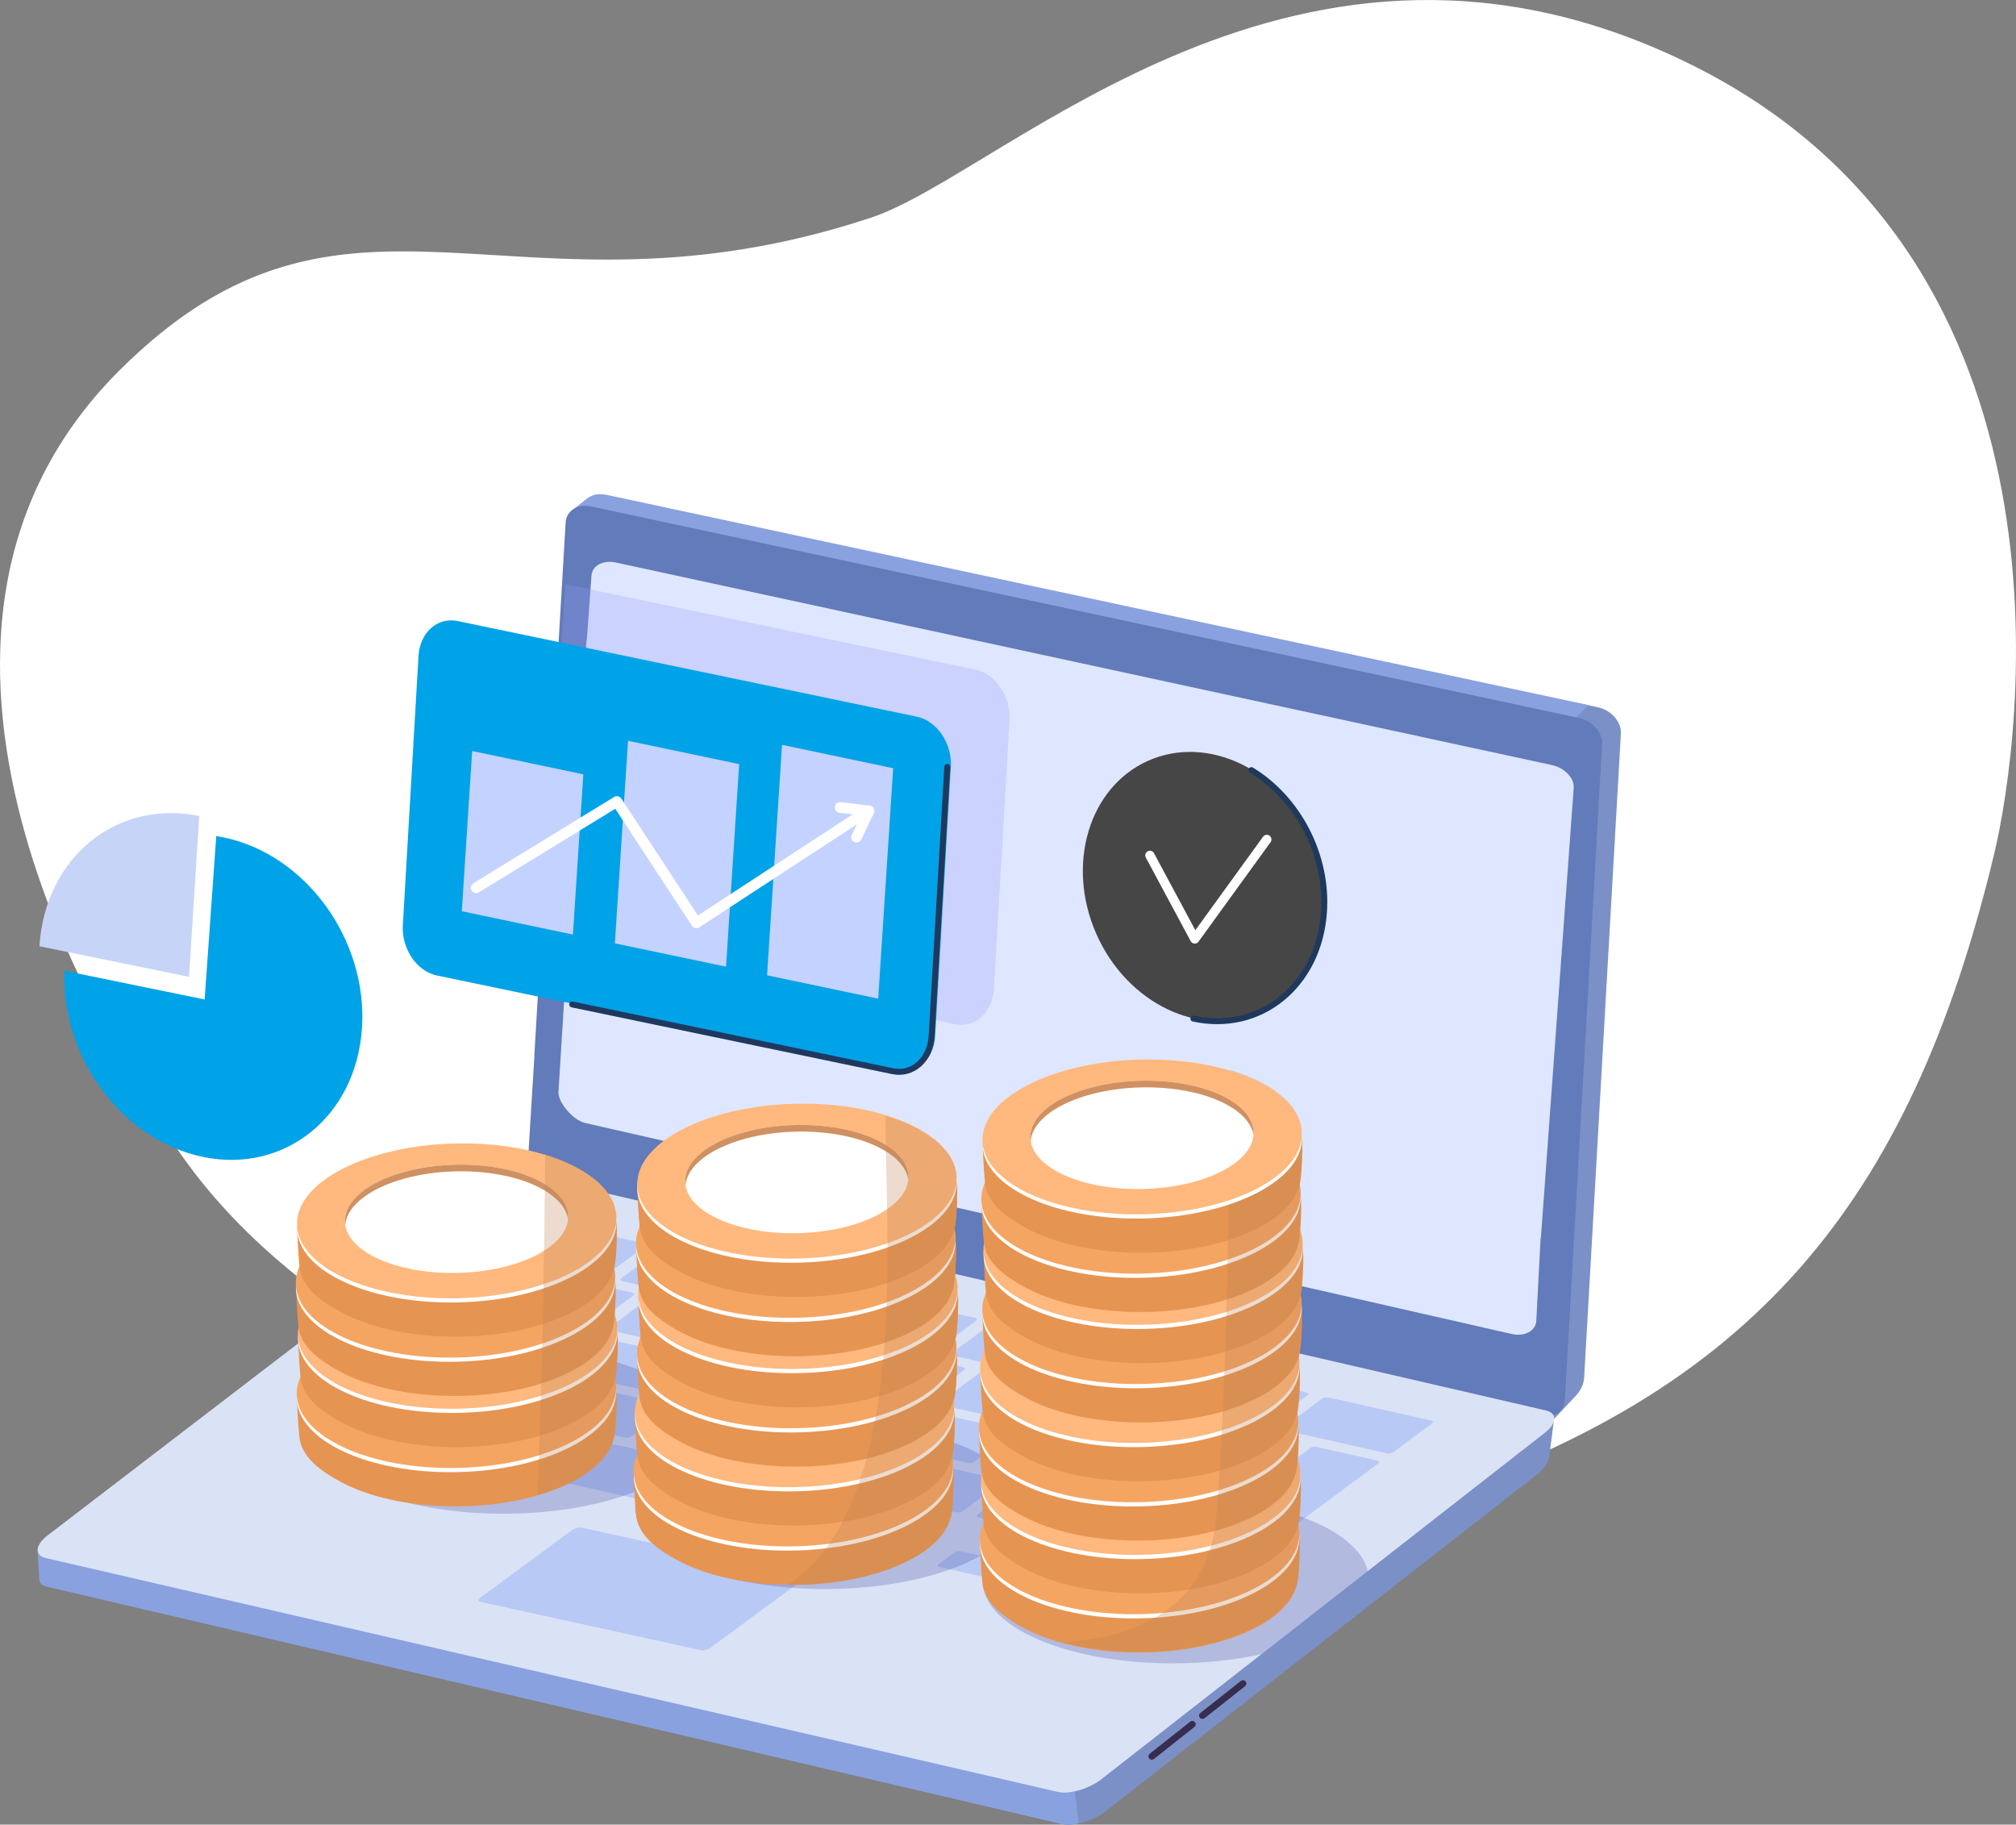 <?xml version="1.0" encoding="UTF-8"?>
<svg xmlns="http://www.w3.org/2000/svg" viewBox="0 0 397.41 359.66">
  <rect x="0" y="0" width="397.41" height="359.66" fill="#808080" stroke="none"/>
  <defs>
    <style>
      .cls-1 {
        fill: #484fa3;
      }

      .cls-1, .cls-2 {
        opacity: .27;
      }

      .cls-1, .cls-2, .cls-3 {
        mix-blend-mode: multiply;
      }

      .cls-4 {
        stroke-width: 1.83px;
      }

      .cls-4, .cls-5 {
        stroke: #fff;
      }

      .cls-4, .cls-5, .cls-6 {
        fill: none;
        stroke-linecap: round;
        stroke-linejoin: round;
      }

      .cls-7 {
        fill: #00a2e8;
      }

      .cls-8 {
        fill: #372d4f;
      }

      .cls-9 {
        fill: #fff;
      }

      .cls-10 {
        fill: #89a1de;
      }

      .cls-11 {
        fill: #c4d2ff;
      }

      .cls-12 {
        fill: #ffb87d;
      }

      .cls-13 {
        isolation: isolate;
      }

      .cls-14 {
        fill: #e69451;
      }

      .cls-15 {
        fill: #7b90c7;
      }

      .cls-16 {
        fill: #627bba;
      }

      .cls-5 {
        stroke-width: 2.1px;
      }

      .cls-17 {
        fill: #dae2f5;
      }

      .cls-18 {
        fill: #dee7ff;
      }

      .cls-2 {
        fill: #949bfa;
      }

      .cls-19 {
        fill: #464646;
      }

      .cls-20 {
        fill: #c6d4f7;
      }

      .cls-6 {
        stroke: #1f385e;
        stroke-width: 1.17px;
      }

      .cls-21 {
        fill: #cf9161;
      }

      .cls-22 {
        fill: #f5a562;
      }

      .cls-23 {
        fill: #b8c9f5;
      }

      .cls-3 {
        fill: #bf8456;
        opacity: .29;
      }
    </style>
  </defs>
  <g class="cls-13">
    <g id="_レイヤー_2" data-name="レイヤー 2">
      <g id="_レイヤー_1-2" data-name="レイヤー 1">
        <path class="cls-9" d="m27.86,214.26s-59.61-85.95-4.44-141.12c45.32-45.32,77.77-6.93,148.24-30.22,26.47-8.74,84.43-68.76,162.06-30.01,77.62,38.74,64.9,132.5,59.35,155.56-16.54,68.72-47.56,106.31-114.61,127.64-45.18,14.37-209.72,2.7-250.61-81.84Z"/>
        <g>
          <g>
            <path class="cls-15" d="m319.53,144.32c0-.53-.13-1.05-.33-1.53,0,0,0,0,0,0-.56-1.32-1.68-2.38-2.98-2.97-.28-.13-.57-.23-.86-.31-.1-.03-.21-.06-.32-.08-.02,0-4.7-1.01-4.72-1.01l-5.08,4.15c.76.18,5.34.78,5.99,1.22,1.94.88,3.54,2.87,3.29,5.09l-.85,14.55c-.3-.06-3.44,4.48-3.34,4.54.01,0-3.09,108.53-3.09,108.53-.03.49-1.81,4.05-1.35,3.69l4.73-5.04c1-1.07,1.59-2.34,1.66-3.6l7.17-125.67c.03-.67.08-1.22.08-1.51,0,0,0-.02,0-.02Z"/>
            <path class="cls-10" d="m313.2,139l-193.02-41.33h0s0,0-.01,0l-.29-.06h0c-.69-.15-1.09-.22-1.75-.2h0c-.23.01-.46.04-.68.08-.62.12-1.21.38-1.7.76l-3.07,2.43s1.32.59,2.92,1.03h0l193.32,41.39,4.28-4.11Zm-194.78-40.6h0s0,0,0,0h0Z"/>
            <path class="cls-16" d="m311.28,141.53l-194.75-41.7c-2.64-.57-4.89.85-5.03,3.17l-6.17,105.09c0,.12,0,.23,0,.35l-1.47,23.86c-.14,2.32,2.2,4.59,4.84,5.15l194.75,41.7c2.64.57,4.9-.85,5.03-3.17l6.66-117.28c0-.14,0-.28,0-.42l.68-11.54c.14-2.32-1.9-4.65-4.54-5.22Z"/>
            <path class="cls-15" d="m306.28,280.24l-6.78,5.23-1.85-2.7-191.62-44.28c-2.31-.53-6.69.71-9.12,2.62l-75.94,59.07-.1-1.09-11.62,8.06-1.75-.16.66,4.71c.28.99,1.11-.21,1.89-.03l199.1,47.84c2.31.53,6.2-.46,8.64-2.37l85.41-66.66c1.33-1.04,2.32-2.84,2.24-3.68l.84-6.57Z"/>
            <path class="cls-10" d="m106.03,238.49c-2.31-.53-6.69.71-9.12,2.62l-75.94,59.07-.1-1.09-11.62,8.06-1.84-1.62.33,5.77c.01.95.78,1.3,1.57,1.48l199.85,46.73c.95.22,2.17.18,3.44-.08l-5.35-48.04c1.33-1.04-101.22-72.91-101.22-72.91Z"/>
            <path class="cls-17" d="m208.48,353.2L9.08,307.13c-2.31-.53-2.2-2.53.24-4.43l89.01-68.2c2.44-1.9,6.66-2.64,8.96-2.11l197.44,45.63c2.31.53,2.2,2.53-.24,4.43l-87.39,68.27c-2.44,1.9-6.32,3.03-8.63,2.49Z"/>
            <g>
              <path class="cls-23" d="m119.51,251.34c-.28.21-.85.3-1.28.2l-11.86-2.67c-.43-.1-.55-.34-.27-.55l7.69-5.71c.28-.21.85-.3,1.28-.2l11.86,2.67c.43.1.55.34.27.55l-7.69,5.71Z"/>
              <path class="cls-23" d="m133.5,264.73c-.28.21-.85.3-1.28.2l-11.86-2.67c-.43-.1-.55-.34-.27-.55l7.69-5.71c.27-.2.84-.29,1.27-.2l11.86,2.67c.43.1.55.34.28.55l-7.69,5.71Z"/>
              <path class="cls-23" d="m126.77,273.46c-.28.21-.85.29-1.28.2l-11.86-2.67c-.42-.09-.55-.34-.27-.55l7.69-5.71c.27-.2.85-.29,1.27-.2l11.86,2.67c.43.1.55.34.28.54l-7.69,5.71Z"/>
              <path class="cls-23" d="m108.19,279.52c-.27.2-.85.29-1.27.2l-11.86-2.67c-.42-.1-.54-.34-.27-.55l7.69-5.71c.28-.2.85-.3,1.28-.2l11.86,2.67c.42.1.54.34.27.55l-7.69,5.71Z"/>
              <path class="cls-23" d="m75.81,283.77c-.28.21-.85.29-1.28.2l-11.86-2.67c-.43-.1-.55-.34-.27-.55l9.03-6.7c.27-.2.85-.29,1.28-.2l11.86,2.67c.43.1.54.35.27.55l-9.03,6.7Z"/>
              <path class="cls-23" d="m96.26,288.37c-.28.21-.96.27-1.52.14l-15.54-3.5c-.56-.13-.79-.4-.51-.6l9.03-6.7c.27-.2.96-.27,1.52-.14l15.54,3.5c.56.13.79.4.52.6l-9.03,6.7Z"/>
              <path class="cls-23" d="m198.33,311.43c-.23.17-.77.23-1.19.14l-11.85-2.67c-.43-.1-.6-.32-.37-.49l3.34-2.48c.23-.17.77-.23,1.2-.13l11.85,2.67c.43.1.59.32.36.48l-3.34,2.48Z"/>
              <path class="cls-23" d="m214.18,315.19c-.23.17-.77.23-1.19.14l-11.85-2.67c-.43-.1-.6-.32-.37-.49l3.34-2.48c.23-.17.77-.23,1.2-.13l11.85,2.67c.43.1.59.32.36.48l-3.34,2.48Z"/>
              <path class="cls-23" d="m230.97,318.79c-.22.17-.75.22-1.18.12l-11.85-2.67c-.43-.1-.6-.31-.38-.47l3.22-2.39c.22-.16.76-.22,1.18-.12l11.85,2.67c.43.1.59.31.37.47l-3.22,2.39Z"/>
              <path class="cls-23" d="m220.51,310.59c-.22.17-.75.22-1.18.12l-11.85-2.67c-.43-.1-.6-.31-.38-.47l3.22-2.39c.22-.16.76-.22,1.18-.12l11.85,2.67c.43.1.59.31.37.47l-3.22,2.39Z"/>
              <path class="cls-23" d="m177.83,306.73c-.28.21-.85.29-1.28.2l-77.17-17.38c-.42-.09-.55-.34-.27-.55l9.03-6.7c.27-.2.86-.29,1.28-.2l77.17,17.38c.43.1.55.35.28.55l-9.03,6.7Z"/>
              <path class="cls-23" d="m94.11,286.48s-.07.01-.12,0l-9.06-2.04s-.08-.03-.06-.04l.56-.42s.07-.01.12,0l9.06,2.04c.05.01.08.03.06.04l-.56.42Z"/>
              <path class="cls-23" d="m70.85,280.42s-.05.02-.07.01l-3.85-.87s-.02-.02,0-.03l.56-.42s.05-.02.07-.01l3.85.87s.02.02,0,.03l-.56.42Z"/>
              <path class="cls-23" d="m124.44,283.18c-.27.2-.85.29-1.28.2l-11.86-2.67c-.42-.09-.55-.34-.27-.55l7.69-5.71c.28-.2.86-.29,1.28-.2l11.86,2.67c.43.1.55.34.27.55l-7.69,5.71Z"/>
              <path class="cls-23" d="m140.77,286.85c-.27.2-.85.29-1.27.2l-11.86-2.67c-.43-.1-.55-.34-.28-.55l7.69-5.71c.28-.2.86-.29,1.28-.2l11.86,2.67c.42.09.54.34.27.55l-7.69,5.71Z"/>
              <path class="cls-23" d="m157.1,290.53c-.27.2-.85.29-1.27.2l-11.86-2.67c-.42-.1-.54-.34-.27-.55l7.69-5.71c.28-.2.85-.3,1.28-.2l11.86,2.67c.42.1.54.34.27.55l-7.69,5.71Z"/>
              <path class="cls-23" d="m173.43,294.21c-.27.2-.85.29-1.27.2l-11.86-2.67c-.43-.1-.55-.34-.27-.55l7.69-5.71c.28-.2.85-.3,1.28-.2l11.86,2.67c.43.1.54.34.27.55l-7.69,5.71Z"/>
              <path class="cls-23" d="m189.76,297.88c-.27.2-.85.29-1.28.2l-11.85-2.67c-.42-.1-.54-.34-.27-.55l7.69-5.71c.28-.2.85-.3,1.28-.2l11.85,2.67c.43.1.55.35.28.55l-7.69,5.71Z"/>
              <path class="cls-23" d="m206.09,301.56c-.27.2-.85.29-1.28.2l-11.86-2.67c-.43-.1-.55-.34-.27-.55l7.69-5.71c.28-.2.85-.3,1.28-.2l11.86,2.67c.43.1.55.34.27.55l-7.69,5.71Z"/>
              <path class="cls-23" d="m242.87,309.84c-.27.2-.85.29-1.28.2l-32.31-7.28c-.43-.1-.55-.34-.27-.55l7.69-5.71c.28-.2.85-.3,1.28-.2l32.31,7.28c.43.1.55.34.27.55l-7.69,5.71Z"/>
              <path class="cls-23" d="m143.02,277.12c-.28.21-.84.29-1.27.2l-11.86-2.67c-.43-.1-.55-.34-.27-.55l7.69-5.71c.27-.2.85-.29,1.27-.2l11.86,2.67c.43.1.54.34.27.54l-7.69,5.71Z"/>
              <path class="cls-23" d="m159.35,280.79c-.28.21-.85.29-1.27.2l-11.86-2.67c-.42-.09-.55-.34-.27-.54l7.69-5.71c.27-.2.85-.29,1.27-.2l11.86,2.67c.42.1.55.34.27.54l-7.69,5.71Z"/>
              <path class="cls-23" d="m175.68,284.47c-.28.21-.85.29-1.28.2l-11.86-2.67c-.42-.09-.56-.34-.28-.55l7.69-5.71c.27-.2.86-.29,1.28-.2l11.86,2.67c.42.1.55.34.28.54l-7.69,5.71Z"/>
              <path class="cls-23" d="m192.01,288.15c-.28.21-.85.29-1.27.2l-11.86-2.67c-.43-.1-.55-.34-.27-.55l7.69-5.71c.27-.2.85-.29,1.27-.2l11.86,2.67c.43.1.55.34.27.54l-7.69,5.71Z"/>
              <path class="cls-23" d="m208.34,291.82c-.28.21-.85.29-1.27.2l-11.86-2.67c-.43-.1-.55-.34-.27-.55l7.69-5.71c.27-.2.84-.29,1.27-.2l11.86,2.67c.42.1.55.34.27.54l-7.69,5.71Z"/>
              <path class="cls-23" d="m224.67,295.5c-.28.21-.85.29-1.27.2l-11.85-2.67c-.43-.1-.56-.34-.28-.55l7.69-5.71c.27-.2.85-.29,1.28-.19l11.85,2.67c.43.1.54.34.27.54l-7.69,5.71Z"/>
              <path class="cls-23" d="m241,299.17c-.28.21-.85.29-1.27.2l-11.86-2.67c-.42-.1-.55-.34-.27-.54l7.69-5.71c.27-.2.84-.29,1.27-.2l11.86,2.67c.42.1.54.34.27.54l-7.69,5.71Z"/>
              <path class="cls-23" d="m149.75,268.39c-.28.21-.85.3-1.28.2l-11.86-2.67c-.42-.09-.54-.34-.26-.55l7.69-5.71c.27-.2.85-.29,1.27-.2l11.86,2.67c.43.1.55.34.28.55l-7.69,5.71Z"/>
              <path class="cls-23" d="m166.07,272.06c-.28.21-.85.3-1.28.2l-11.86-2.67c-.43-.1-.55-.34-.27-.55l7.69-5.71c.27-.2.85-.29,1.27-.2l11.86,2.67c.42.09.54.34.27.54l-7.69,5.71Z"/>
              <path class="cls-23" d="m182.4,275.74c-.28.21-.85.3-1.28.2l-11.86-2.67c-.42-.1-.54-.34-.26-.55l7.69-5.71c.27-.2.85-.29,1.27-.2l11.86,2.67c.43.1.55.34.28.55l-7.69,5.71Z"/>
              <path class="cls-23" d="m198.73,279.42c-.28.21-.85.3-1.28.2l-11.86-2.67c-.43-.1-.55-.34-.27-.55l7.69-5.71c.27-.2.85-.29,1.27-.2l11.86,2.67c.43.1.54.34.27.54l-7.69,5.71Z"/>
              <path class="cls-23" d="m215.06,283.09c-.28.21-.85.3-1.27.2l-11.86-2.67c-.43-.1-.55-.34-.27-.55l7.69-5.71c.27-.2.84-.29,1.27-.2l11.86,2.67c.42.09.54.34.27.54l-7.69,5.71Z"/>
              <path class="cls-23" d="m231.39,286.77c-.28.21-.85.3-1.28.2l-11.86-2.67c-.42-.09-.55-.34-.27-.55l7.69-5.71c.27-.2.85-.29,1.27-.2l11.86,2.67c.43.1.55.34.28.55l-7.69,5.71Z"/>
              <path class="cls-23" d="m247.72,290.44c-.28.21-.85.3-1.28.2l-11.86-2.67c-.43-.1-.55-.34-.27-.55l7.69-5.71c.27-.2.85-.29,1.27-.2l11.86,2.67c.42.1.54.34.27.54l-7.69,5.71Z"/>
              <path class="cls-23" d="m117.17,261.06c-.28.21-.85.3-1.28.2l-20.11-4.53c-.43-.1-.55-.34-.27-.55l7.69-5.71c.27-.2.85-.29,1.28-.2l20.11,4.53c.43.1.55.34.28.55l-7.69,5.71Z"/>
              <path class="cls-23" d="m274.64,286.26c-.28.21-.85.3-1.28.2l-20.11-4.53c-.42-.09-.55-.34-.27-.55l7.69-5.71c.28-.21.86-.29,1.28-.2l20.11,4.53c.43.1.55.34.27.55l-7.69,5.71Z"/>
              <path class="cls-23" d="m110.44,269.78c-.28.21-.84.29-1.28.2l-23.97-5.4c-.43-.1-.55-.34-.27-.55l7.69-5.71c.27-.2.85-.29,1.27-.2l23.97,5.4c.43.1.55.34.28.54l-7.69,5.71Z"/>
              <path class="cls-23" d="m91.86,275.84c-.27.2-.85.29-1.28.2l-15.98-3.6c-.43-.1-.55-.34-.27-.55l7.69-5.71c.28-.2.85-.3,1.28-.2l15.98,3.6c.43.1.55.34.27.55l-7.69,5.71Z"/>
              <path class="cls-23" d="m135.83,255.02c-.28.21-.85.3-1.28.2l-11.85-2.67c-.43-.1-.55-.34-.27-.55l7.69-5.71c.28-.21.85-.3,1.28-.2l11.85,2.67c.43.1.55.34.27.55l-7.69,5.71Z"/>
              <path class="cls-23" d="m152.09,258.67c-.28.21-.85.3-1.28.2l-11.86-2.67c-.42-.1-.55-.34-.27-.55l7.69-5.71c.28-.21.85-.29,1.28-.2l11.86,2.67c.43.1.55.34.27.55l-7.69,5.71Z"/>
              <path class="cls-23" d="m168.41,262.35c-.28.21-.85.3-1.27.2l-11.86-2.67c-.42-.1-.55-.34-.27-.55l7.69-5.71c.28-.21.85-.3,1.28-.2l11.86,2.67c.43.1.55.34.27.55l-7.69,5.71Z"/>
              <path class="cls-23" d="m184.75,266.03c-.28.21-.85.3-1.28.2l-11.85-2.67c-.43-.1-.55-.34-.27-.55l7.69-5.71c.28-.21.85-.3,1.28-.2l11.85,2.67c.43.1.55.34.27.55l-7.69,5.71Z"/>
              <path class="cls-23" d="m201.07,269.7c-.28.21-.84.3-1.27.2l-11.86-2.67c-.43-.1-.55-.34-.27-.55l7.69-5.71c.28-.21.85-.3,1.28-.2l11.86,2.67c.43.1.54.34.27.55l-7.69,5.71Z"/>
              <path class="cls-23" d="m217.41,273.37c-.28.21-.85.3-1.28.2l-11.86-2.67c-.42-.1-.54-.34-.27-.55l7.69-5.71c.28-.21.85-.3,1.27-.2l11.86,2.67c.42.09.55.34.27.55l-7.69,5.71Z"/>
              <path class="cls-23" d="m233.73,277.05c-.28.21-.85.3-1.28.2l-11.86-2.67c-.43-.1-.55-.34-.27-.55l7.69-5.71c.28-.21.85-.3,1.28-.2l11.86,2.67c.43.1.55.34.27.55l-7.69,5.71Z"/>
              <path class="cls-23" d="m250.06,280.73c-.28.21-.85.3-1.27.2l-11.87-2.67c-.42-.09-.54-.34-.26-.55l7.69-5.71c.28-.21.85-.3,1.27-.2l11.87,2.67c.42.1.54.34.26.55l-7.69,5.71Z"/>
              <path class="cls-23" d="m259.6,285.2c-.2-.04-.44-.05-.69-.01-.25.04-.45.12-.58.21l-7.69,5.71c-.13.1-.19.21-.13.32.06.11.2.19.4.23l3.1.7-10.09,7.48c-.13.1-.18.21-.13.32.05.11.2.19.4.23l7.99,1.8c.2.05.44.05.7.02.25-.04.45-.12.58-.21l18.28-13.57c.13-.1.18-.21.12-.31-.05-.11-.2-.19-.4-.23l-11.86-2.67Z"/>
              <path class="cls-23" d="m89.69,273.22s-.07.01-.12,0l-9.06-2.04s-.08-.03-.06-.04l.56-.42s.07-.01.12,0l9.06,2.04c.05.01.08.03.06.04l-.56.42Z"/>
            </g>
            <path class="cls-23" d="m138.2,325.28l-43.46-9.52c-.5-.11-.5-.5,0-.87l18.07-13.3c.5-.37,1.33-.58,1.83-.47l43.46,9.52c.5.11.5.5,0,.87l-18.07,13.3c-.5.37-1.33.58-1.83.47Z"/>
            <path class="cls-18" d="m305.93,150.81l-184.54-39.93c-2.5-.54-4.65.6-4.79,2.55l-.9,12.41c-.04.15-.07.3-.08.46l-5.53,88.93c-.14,1.95,2.81,5.6,5.31,6.14l182.65,41.59c2.5.54,4.65-.6,4.79-2.55l.85-16.22c.04-.15.07-.3.08-.46l6.45-88.41c.14-1.95-1.77-3.97-4.28-4.51Z"/>
            <path class="cls-8" d="m237.05,338.83c-.2,0-.4-.08-.53-.25-.23-.29-.18-.71.11-.93l7.98-6.31c.29-.23.71-.18.93.11.23.29.18.71-.11.93l-7.98,6.31c-.12.09-.26.14-.4.14Z"/>
            <path class="cls-8" d="m227.07,346.86c-.2,0-.4-.08-.53-.25-.23-.29-.18-.71.11-.93l7.98-6.31c.29-.23.71-.18.93.11.23.29.18.71-.11.93l-7.98,6.31c-.12.09-.26.14-.4.14Z"/>
          </g>
          <ellipse class="cls-19" cx="237.35" cy="174.76" rx="23.2" ry="27.13" transform="translate(-50.46 111.18) rotate(-23.91)"/>
          <path class="cls-6" d="m246.68,151.8c9.12,5.54,15.15,16.72,14.3,28.15-1.07,14.37-12.59,23.69-25.74,20.83"/>
          <polyline class="cls-4" points="226.68 168.61 235.52 185.08 249.72 165.47"/>
          <ellipse class="cls-1" cx="163.22" cy="296.89" rx="38.01" ry="16.32" transform="translate(-2.55 1.42) rotate(-.49)"/>
          <ellipse class="cls-1" cx="99.83" cy="282.05" rx="38.01" ry="16.32" transform="translate(-2.42 .87) rotate(-.49)"/>
          <g>
            <g>
              <g>
                <path class="cls-14" d="m121.44,274.15c.29.99.02,8.46-.48,9.54-.89,3.44-4.27,6.76-10.07,9.3-12.71,5.56-32.21,5.2-43.55-.8-5.29-2.8-8.2-5.7-8.37-9.42-.23-2.01-.46-7.61-.46-7.61.37-1.24,2.07,0,3.09-1.17,1.67-2.3,4.52-4.45,8.55-6.21,12.71-5.56,32.21-5.2,43.55.8,4.78,2.53,7.32,2.38,7.74,5.57Z"/>
                <ellipse class="cls-9" cx="90" cy="274.93" rx="31.49" ry="15.25" transform="translate(-6.55 2.23) rotate(-1.37)"/>
                <ellipse class="cls-22" cx="89.98" cy="274.1" rx="31.49" ry="15.25" transform="translate(-6.53 2.23) rotate(-1.37)"/>
                <ellipse class="cls-9" cx="89.94" cy="273.7" rx="22.01" ry="10.66" transform="translate(-6.52 2.23) rotate(-1.37)"/>
              </g>
              <g>
                <path class="cls-14" d="m121.67,262.46c.29.99.02,8.46-.48,9.54-.89,3.44-4.27,6.76-10.07,9.3-12.71,5.56-32.21,5.2-43.55-.8-5.29-2.8-8.2-5.7-8.37-9.42-.23-2.01-.46-7.61-.46-7.61.37-1.24,2.07,0,3.09-1.17,1.67-2.3,4.52-4.45,8.55-6.21,12.71-5.56,32.21-5.2,43.55.8,4.78,2.53,7.32,2.38,7.74,5.57Z"/>
                <ellipse class="cls-9" cx="90.24" cy="263.25" rx="31.49" ry="15.25" transform="translate(-6.27 2.23) rotate(-1.37)"/>
                <ellipse class="cls-12" cx="90.21" cy="262.42" rx="31.49" ry="15.25" transform="translate(-6.25 2.23) rotate(-1.37)"/>
              </g>
            </g>
            <g>
              <path class="cls-14" d="m121.25,252.38c.29.99.02,8.46-.48,9.54-.89,3.44-4.27,6.76-10.07,9.3-12.71,5.56-32.21,5.2-43.55-.8-5.29-2.8-8.2-5.7-8.37-9.42-.23-2.01-.46-7.61-.46-7.61.37-1.24,2.07,0,3.09-1.17,1.67-2.3,4.52-4.45,8.55-6.21,12.71-5.56,32.21-5.2,43.55.8,4.78,2.53,7.32,2.38,7.74,5.57Z"/>
              <ellipse class="cls-9" cx="89.82" cy="253.17" rx="31.49" ry="15.25" transform="translate(-6.03 2.22) rotate(-1.37)"/>
              <ellipse class="cls-22" cx="89.79" cy="252.34" rx="31.49" ry="15.25" transform="translate(-6.01 2.22) rotate(-1.37)"/>
              <ellipse class="cls-9" cx="89.76" cy="251.94" rx="22.01" ry="10.66" transform="translate(-6 2.22) rotate(-1.37)"/>
            </g>
            <path class="cls-14" d="m121.48,240.7c.29.99.02,8.46-.48,9.54-.89,3.44-4.27,6.76-10.07,9.3-12.71,5.56-32.21,5.2-43.55-.8-5.29-2.8-8.2-5.7-8.37-9.42-.23-2.01-.46-7.61-.46-7.61.37-1.24,2.07,0,3.09-1.17,1.67-2.3,4.52-4.45,8.55-6.21,12.71-5.56,32.21-5.2,43.55.8,4.78,2.53,7.32,2.38,7.74,5.57Z"/>
            <ellipse class="cls-9" cx="90.05" cy="241.48" rx="31.49" ry="15.25" transform="translate(-5.75 2.22) rotate(-1.37)"/>
            <ellipse class="cls-12" cx="90.03" cy="240.65" rx="31.49" ry="15.25" transform="translate(-5.73 2.22) rotate(-1.37)"/>
            <ellipse class="cls-9" cx="89.99" cy="240.25" rx="22.01" ry="10.66" transform="translate(-5.72 2.22) rotate(-1.37)"/>
            <path class="cls-21" d="m75.76,233.7c9.25-3.99,23.14-3.71,31.03.63,3.14,1.73,4.86,3.84,5.19,6.01.25-2.61-1.46-5.24-5.23-7.32-7.88-4.34-21.77-4.62-31.03-.63-5.56,2.4-8.18,5.8-7.67,9.07.27-2.85,2.88-5.68,7.71-7.76Z"/>
            <path class="cls-3" d="m121.26,271.6c.32-1.11.53-4.9.53-7.33,0-.73-.03-1.32-.08-1.64,0-.2-.02-.41-.04-.61.02-.95-.14-1.91-.48-2.84,0-.05,0-.1.01-.15,0-.02,0-.03-.01-.05.11-1.39.18-3.04.19-4.38,0-.09,0-.16,0-.25,0-.8-.03-1.45-.08-1.79,0-.2-.02-.41-.04-.61.02-.64-.02-1.27-.17-1.9,0-.03.01-.06.02-.09,0-.02-.01-.05-.01-.07,0-.01,0-.03,0-.04.03-.11.06-.23.09-.39,0-.02,0-.04.01-.06,0-.02,0-.05.01-.08.09-.44.15-1.03.2-1.7.15-1.76.23-4.02.21-5.54-.01-.53-.04-.96-.08-1.21,0-.2-.02-.41-.04-.61.09-3.56-2.35-7.11-7.49-9.94-1.94-1.07-4.15-1.95-6.53-2.68-.17,18.41-.58,45.38-1.55,67.13,1.74-.51,3.42-1.1,4.98-1.78,5.71-2.5,9.07-5.77,10.02-9.16,0-.06,0-.11-.01-.17.02-.06.05-.11.06-.17.36-.78.59-4.85.59-7.44,0-.77-.03-1.4-.08-1.73,0-.2-.02-.41-.04-.61.02-.64-.02-1.27-.17-1.9,0-.02.01-.05.02-.07,0-.04,0-.08-.02-.13Z"/>
          </g>
          <g>
            <g>
              <g>
                <path class="cls-14" d="m187.86,289.6c.29.99.02,8.46-.48,9.54-.89,3.44-4.27,6.76-10.07,9.3-12.71,5.56-32.21,5.2-43.55-.8-5.29-2.8-8.2-5.7-8.37-9.42-.23-2.01-.46-7.61-.46-7.61.37-1.24,2.07,0,3.09-1.17,1.67-2.3,4.52-4.45,8.55-6.21,12.71-5.56,32.21-5.2,43.55.8,4.78,2.53,7.32,2.38,7.74,5.57Z"/>
                <ellipse class="cls-9" cx="156.42" cy="290.39" rx="31.49" ry="15.25" transform="translate(-6.9 3.82) rotate(-1.37)"/>
                <ellipse class="cls-22" cx="156.4" cy="289.56" rx="31.49" ry="15.25" transform="translate(-6.88 3.82) rotate(-1.37)"/>
                <ellipse class="cls-9" cx="156.36" cy="289.16" rx="22.01" ry="10.66" transform="translate(-6.87 3.82) rotate(-1.37)"/>
              </g>
              <g>
                <path class="cls-14" d="m188.09,277.92c.29.99.02,8.46-.48,9.54-.89,3.44-4.27,6.76-10.07,9.3-12.71,5.56-32.21,5.2-43.55-.8-5.29-2.8-8.2-5.7-8.37-9.42-.23-2.01-.46-7.61-.46-7.61.37-1.24,2.07,0,3.09-1.17,1.67-2.3,4.52-4.45,8.55-6.21,12.71-5.56,32.21-5.2,43.55.8,4.78,2.53,7.32,2.38,7.74,5.57Z"/>
                <ellipse class="cls-9" cx="156.66" cy="278.71" rx="31.49" ry="15.25" transform="translate(-6.62 3.83) rotate(-1.37)"/>
                <ellipse class="cls-12" cx="156.63" cy="277.88" rx="31.49" ry="15.25" transform="translate(-6.6 3.83) rotate(-1.37)"/>
              </g>
            </g>
            <g>
              <g>
                <path class="cls-14" d="m188.51,266.31c.29.99.02,8.46-.48,9.54-.89,3.44-4.27,6.76-10.07,9.3-12.71,5.56-32.21,5.2-43.55-.8-5.29-2.8-8.2-5.7-8.37-9.42-.23-2.01-.46-7.61-.46-7.61.37-1.24,2.07,0,3.09-1.17,1.67-2.3,4.52-4.45,8.55-6.21,12.71-5.56,32.21-5.2,43.55.8,4.78,2.53,7.32,2.38,7.74,5.57Z"/>
                <ellipse class="cls-9" cx="157.08" cy="267.1" rx="31.49" ry="15.25" transform="translate(-6.34 3.83) rotate(-1.37)"/>
                <ellipse class="cls-22" cx="157.06" cy="266.27" rx="31.49" ry="15.25" transform="translate(-6.32 3.83) rotate(-1.37)"/>
                <ellipse class="cls-9" cx="157.02" cy="265.87" rx="22.01" ry="10.66" transform="translate(-6.31 3.83) rotate(-1.37)"/>
              </g>
              <g>
                <path class="cls-14" d="m188.75,254.62c.29.99.02,8.46-.48,9.54-.89,3.44-4.27,6.76-10.07,9.3-12.71,5.56-32.21,5.2-43.55-.8-5.29-2.8-8.2-5.7-8.37-9.42-.23-2.01-.46-7.61-.46-7.61.37-1.24,2.07,0,3.09-1.17,1.67-2.3,4.52-4.45,8.55-6.21,12.71-5.56,32.21-5.2,43.55.8,4.78,2.53,7.32,2.38,7.74,5.57Z"/>
                <ellipse class="cls-9" cx="157.32" cy="255.41" rx="31.49" ry="15.25" transform="translate(-6.06 3.84) rotate(-1.37)"/>
                <ellipse class="cls-12" cx="157.29" cy="254.58" rx="31.49" ry="15.25" transform="translate(-6.04 3.83) rotate(-1.37)"/>
              </g>
            </g>
            <g>
              <path class="cls-14" d="m188.33,244.55c.29.99.02,8.46-.48,9.54-.89,3.44-4.27,6.76-10.07,9.3-12.71,5.56-32.21,5.2-43.55-.8-5.29-2.8-8.2-5.7-8.37-9.42-.23-2.01-.46-7.61-.46-7.61.37-1.24,2.07,0,3.09-1.17,1.67-2.3,4.52-4.45,8.55-6.21,12.71-5.56,32.21-5.2,43.55.8,4.78,2.53,7.32,2.38,7.74,5.57Z"/>
              <ellipse class="cls-9" cx="156.89" cy="245.33" rx="31.49" ry="15.25" transform="translate(-5.82 3.82) rotate(-1.37)"/>
              <ellipse class="cls-22" cx="156.87" cy="244.5" rx="31.49" ry="15.25" transform="translate(-5.8 3.82) rotate(-1.37)"/>
              <ellipse class="cls-9" cx="156.83" cy="244.1" rx="22.01" ry="10.66" transform="translate(-5.79 3.82) rotate(-1.37)"/>
            </g>
            <path class="cls-14" d="m188.56,232.86c.29.99.02,8.46-.48,9.54-.89,3.44-4.27,6.76-10.07,9.3-12.71,5.56-32.21,5.2-43.55-.8-5.29-2.8-8.2-5.7-8.37-9.42-.23-2.01-.46-7.61-.46-7.61.37-1.24,2.07,0,3.09-1.17,1.67-2.3,4.52-4.45,8.55-6.21,12.71-5.56,32.21-5.2,43.55.8,4.78,2.53,7.32,2.38,7.74,5.57Z"/>
            <ellipse class="cls-9" cx="157.13" cy="233.65" rx="31.49" ry="15.25" transform="translate(-5.54 3.82) rotate(-1.37)"/>
            <g>
              <g>
                <path class="cls-14" d="m187.86,289.6c.29.99.02,8.46-.48,9.54-.89,3.44-4.27,6.76-10.07,9.3-12.71,5.56-32.21,5.2-43.55-.8-5.29-2.8-8.2-5.7-8.37-9.42-.23-2.01-.46-7.61-.46-7.61.37-1.24,2.07,0,3.09-1.17,1.67-2.3,4.52-4.45,8.55-6.21,12.71-5.56,32.21-5.2,43.55.8,4.78,2.53,7.32,2.38,7.74,5.57Z"/>
                <ellipse class="cls-9" cx="156.42" cy="290.39" rx="31.49" ry="15.25" transform="translate(-6.9 3.82) rotate(-1.37)"/>
                <ellipse class="cls-22" cx="156.4" cy="289.56" rx="31.49" ry="15.25" transform="translate(-6.88 3.82) rotate(-1.37)"/>
                <ellipse class="cls-9" cx="156.36" cy="289.16" rx="22.01" ry="10.66" transform="translate(-6.87 3.82) rotate(-1.37)"/>
              </g>
              <g>
                <path class="cls-14" d="m188.09,277.92c.29.99.02,8.46-.48,9.54-.89,3.44-4.27,6.76-10.07,9.3-12.71,5.56-32.21,5.2-43.55-.8-5.29-2.8-8.2-5.7-8.37-9.42-.23-2.01-.46-7.61-.46-7.61.37-1.24,2.07,0,3.09-1.17,1.67-2.3,4.52-4.45,8.55-6.21,12.71-5.56,32.21-5.2,43.55.8,4.78,2.53,7.32,2.38,7.74,5.57Z"/>
                <ellipse class="cls-9" cx="156.66" cy="278.71" rx="31.49" ry="15.25" transform="translate(-6.62 3.83) rotate(-1.37)"/>
                <ellipse class="cls-12" cx="156.63" cy="277.88" rx="31.49" ry="15.25" transform="translate(-6.6 3.83) rotate(-1.37)"/>
              </g>
            </g>
            <g>
              <g>
                <path class="cls-14" d="m188.51,266.31c.29.99.02,8.46-.48,9.54-.89,3.44-4.27,6.76-10.07,9.3-12.71,5.56-32.21,5.2-43.55-.8-5.29-2.8-8.2-5.7-8.37-9.42-.23-2.01-.46-7.61-.46-7.61.37-1.24,2.07,0,3.09-1.17,1.67-2.3,4.52-4.45,8.55-6.21,12.71-5.56,32.21-5.2,43.55.8,4.78,2.53,7.32,2.38,7.74,5.57Z"/>
                <ellipse class="cls-9" cx="157.08" cy="267.1" rx="31.49" ry="15.25" transform="translate(-6.34 3.83) rotate(-1.37)"/>
                <ellipse class="cls-22" cx="157.06" cy="266.27" rx="31.49" ry="15.25" transform="translate(-6.32 3.83) rotate(-1.37)"/>
                <ellipse class="cls-9" cx="157.02" cy="265.87" rx="22.01" ry="10.66" transform="translate(-6.31 3.83) rotate(-1.37)"/>
              </g>
              <g>
                <path class="cls-14" d="m188.75,254.62c.29.99.02,8.46-.48,9.54-.89,3.44-4.27,6.76-10.07,9.3-12.71,5.56-32.21,5.2-43.55-.8-5.29-2.8-8.2-5.7-8.37-9.42-.23-2.01-.46-7.61-.46-7.61.37-1.24,2.07,0,3.09-1.17,1.67-2.3,4.52-4.45,8.55-6.21,12.71-5.56,32.21-5.2,43.55.8,4.78,2.53,7.32,2.38,7.74,5.57Z"/>
                <ellipse class="cls-9" cx="157.32" cy="255.41" rx="31.49" ry="15.25" transform="translate(-6.06 3.84) rotate(-1.37)"/>
                <ellipse class="cls-12" cx="157.29" cy="254.58" rx="31.49" ry="15.25" transform="translate(-6.04 3.83) rotate(-1.37)"/>
              </g>
            </g>
            <g>
              <path class="cls-14" d="m188.33,244.55c.29.99.02,8.46-.48,9.54-.89,3.44-4.27,6.76-10.07,9.3-12.71,5.56-32.21,5.2-43.55-.8-5.29-2.8-8.2-5.7-8.37-9.42-.23-2.01-.46-7.61-.46-7.61.37-1.24,2.07,0,3.09-1.17,1.67-2.3,4.52-4.45,8.55-6.21,12.71-5.56,32.21-5.2,43.55.8,4.78,2.53,7.32,2.38,7.74,5.57Z"/>
              <ellipse class="cls-9" cx="156.89" cy="245.33" rx="31.49" ry="15.25" transform="translate(-5.82 3.82) rotate(-1.37)"/>
              <ellipse class="cls-22" cx="156.87" cy="244.5" rx="31.49" ry="15.25" transform="translate(-5.8 3.82) rotate(-1.37)"/>
              <ellipse class="cls-9" cx="156.83" cy="244.1" rx="22.01" ry="10.66" transform="translate(-5.79 3.82) rotate(-1.37)"/>
            </g>
            <path class="cls-14" d="m188.56,232.86c.29.99.02,8.46-.48,9.54-.89,3.44-4.27,6.76-10.07,9.3-12.71,5.56-32.21,5.2-43.55-.8-5.29-2.8-8.2-5.7-8.37-9.42-.23-2.01-.46-7.61-.46-7.61.37-1.24,2.07,0,3.09-1.17,1.67-2.3,4.52-4.45,8.55-6.21,12.71-5.56,32.21-5.2,43.55.8,4.78,2.53,7.32,2.38,7.74,5.57Z"/>
            <ellipse class="cls-9" cx="157.13" cy="233.65" rx="31.49" ry="15.25" transform="translate(-5.54 3.82) rotate(-1.37)"/>
            <ellipse class="cls-12" cx="157.1" cy="232.82" rx="31.49" ry="15.25" transform="translate(-5.52 3.82) rotate(-1.37)"/>
            <ellipse class="cls-9" cx="157.07" cy="232.42" rx="22.01" ry="10.66" transform="translate(-5.51 3.82) rotate(-1.37)"/>
            <path class="cls-21" d="m142.83,225.87c9.25-3.99,23.14-3.71,31.03.63,3.14,1.73,4.86,3.84,5.19,6.01.25-2.61-1.46-5.24-5.23-7.32-7.88-4.34-21.77-4.62-31.03-.63-5.56,2.4-8.18,5.8-7.67,9.07.27-2.85,2.88-5.68,7.71-7.76Z"/>
            <path class="cls-3" d="m188.51,265.87c.02-.64-.02-1.27-.17-1.9.43-1.49.66-7.8.44-9.17,0-.2-.02-.41-.04-.61.02-.95-.14-1.91-.48-2.84.19-2.44.25-5.68.1-6.62,0-.2-.02-.41-.04-.61.02-.64-.02-1.27-.17-1.9.43-1.49.66-7.8.44-9.17,0-.2-.02-.41-.04-.61.02-.85-.11-1.71-.38-2.55-.9-2.62-3.23-5.13-7.07-7.25-1.94-1.07-4.15-1.95-6.52-2.67-.2,22.02,5.23,76.63-19.36,92.43,7.82.12,15.79-1.18,22.09-3.93,5.79-2.53,9.17-5.86,10.07-9.3.48-1.04.74-7.93.51-9.37,0-.2-.02-.41-.04-.61.02-.64-.02-1.27-.17-1.9.43-1.49.66-7.8.44-9.17,0-.2-.02-.41-.04-.61.01-.49-.02-.97-.11-1.45.02-.06.05-.11.06-.17.48-1.04.74-7.93.51-9.37,0-.2-.02-.41-.04-.61Z"/>
          </g>
          <path class="cls-1" d="m248.64,326.07c-5.04,1.11-10.71,1.75-16.71,1.8-20.99.18-38.07-6.98-38.15-15.99-.08-9.01,16.88-16.47,37.87-16.65,19.82-.17,36.15,6.2,37.98,14.5l-20.99,16.34Z"/>
          <g>
            <g>
              <g>
                <path class="cls-14" d="m256.09,302.96c.29.99.02,8.46-.48,9.54-.89,3.44-4.27,6.76-10.07,9.3-12.71,5.56-32.21,5.2-43.55-.8-5.29-2.8-8.2-5.7-8.37-9.42-.23-2.01-.46-7.61-.46-7.61.37-1.24,2.07,0,3.09-1.17,1.67-2.3,4.52-4.45,8.55-6.21,12.71-5.56,32.21-5.2,43.55.8,4.78,2.53,7.32,2.38,7.74,5.57Z"/>
                <ellipse class="cls-9" cx="224.66" cy="303.75" rx="31.49" ry="15.25" transform="translate(-7.2 5.46) rotate(-1.37)"/>
                <ellipse class="cls-22" cx="224.64" cy="302.92" rx="31.49" ry="15.25" transform="translate(-7.18 5.46) rotate(-1.37)"/>
                <ellipse class="cls-9" cx="224.6" cy="302.52" rx="22.01" ry="10.66" transform="translate(-7.17 5.46) rotate(-1.37)"/>
              </g>
              <g>
                <path class="cls-14" d="m256.33,291.28c.29.99.02,8.46-.48,9.54-.89,3.44-4.27,6.76-10.07,9.3-12.71,5.56-32.21,5.2-43.55-.8-5.29-2.8-8.2-5.7-8.37-9.42-.23-2.01-.46-7.61-.46-7.61.37-1.24,2.07,0,3.09-1.17,1.67-2.3,4.52-4.45,8.55-6.21,12.71-5.56,32.21-5.2,43.55.8,4.78,2.53,7.32,2.38,7.74,5.57Z"/>
                <ellipse class="cls-9" cx="224.9" cy="292.07" rx="31.49" ry="15.25" transform="translate(-6.92 5.46) rotate(-1.37)"/>
                <ellipse class="cls-12" cx="224.87" cy="291.23" rx="31.49" ry="15.25" transform="translate(-6.9 5.46) rotate(-1.37)"/>
              </g>
            </g>
            <g>
              <g>
                <path class="cls-14" d="m255.9,280.89c.29.99.02,8.46-.48,9.54-.89,3.44-4.27,6.76-10.07,9.3-12.71,5.56-32.21,5.2-43.55-.8-5.29-2.8-8.2-5.7-8.37-9.42-.23-2.01-.46-7.61-.46-7.61.37-1.24,2.07,0,3.09-1.17,1.67-2.3,4.52-4.45,8.55-6.21,12.71-5.56,32.21-5.2,43.55.8,4.78,2.53,7.32,2.38,7.74,5.57Z"/>
                <ellipse class="cls-9" cx="224.47" cy="281.68" rx="31.49" ry="15.25" transform="translate(-6.67 5.45) rotate(-1.37)"/>
                <ellipse class="cls-22" cx="224.45" cy="280.85" rx="31.49" ry="15.25" transform="translate(-6.65 5.45) rotate(-1.37)"/>
                <ellipse class="cls-9" cx="224.41" cy="280.45" rx="22.01" ry="10.66" transform="translate(-6.64 5.45) rotate(-1.37)"/>
              </g>
              <g>
                <path class="cls-14" d="m256.14,269.2c.29.99.02,8.46-.48,9.54-.89,3.44-4.27,6.76-10.07,9.3-12.71,5.56-32.21,5.2-43.55-.8-5.29-2.8-8.2-5.7-8.37-9.42-.23-2.01-.46-7.61-.46-7.61.37-1.24,2.07,0,3.09-1.17,1.67-2.3,4.52-4.45,8.55-6.21,12.71-5.56,32.21-5.2,43.55.8,4.78,2.53,7.32,2.38,7.74,5.57Z"/>
                <ellipse class="cls-9" cx="224.71" cy="269.99" rx="31.49" ry="15.25" transform="translate(-6.39 5.45) rotate(-1.37)"/>
                <ellipse class="cls-12" cx="224.68" cy="269.16" rx="31.49" ry="15.25" transform="translate(-6.37 5.45) rotate(-1.37)"/>
              </g>
            </g>
            <g>
              <g>
                <path class="cls-14" d="m256.56,257.6c.29.99.02,8.46-.48,9.54-.89,3.44-4.27,6.76-10.07,9.3-12.71,5.56-32.21,5.2-43.55-.8-5.29-2.8-8.2-5.7-8.37-9.42-.23-2.01-.46-7.61-.46-7.61.37-1.24,2.07,0,3.09-1.17,1.67-2.3,4.52-4.45,8.55-6.21,12.71-5.56,32.21-5.2,43.55.8,4.78,2.53,7.32,2.38,7.74,5.57Z"/>
                <ellipse class="cls-9" cx="225.13" cy="258.38" rx="31.49" ry="15.25" transform="translate(-6.11 5.46) rotate(-1.37)"/>
                <ellipse class="cls-22" cx="225.11" cy="257.55" rx="31.49" ry="15.25" transform="translate(-6.09 5.46) rotate(-1.37)"/>
                <ellipse class="cls-9" cx="225.07" cy="257.15" rx="22.01" ry="10.66" transform="translate(-6.08 5.46) rotate(-1.37)"/>
              </g>
              <g>
                <path class="cls-14" d="m256.8,245.91c.29.99.02,8.46-.48,9.54-.89,3.44-4.27,6.76-10.07,9.3-12.71,5.56-32.21,5.2-43.55-.8-5.29-2.8-8.2-5.7-8.37-9.42-.23-2.01-.46-7.61-.46-7.61.37-1.24,2.07,0,3.09-1.17,1.67-2.3,4.52-4.45,8.55-6.21,12.71-5.56,32.21-5.2,43.55.8,4.78,2.53,7.32,2.38,7.74,5.57Z"/>
                <ellipse class="cls-9" cx="225.37" cy="246.7" rx="31.49" ry="15.25" transform="translate(-5.83 5.46) rotate(-1.37)"/>
                <ellipse class="cls-12" cx="225.34" cy="245.87" rx="31.49" ry="15.25" transform="translate(-5.81 5.46) rotate(-1.37)"/>
              </g>
            </g>
            <g>
              <path class="cls-14" d="m256.38,235.83c.29.99.02,8.46-.48,9.54-.89,3.44-4.27,6.76-10.07,9.3-12.71,5.56-32.21,5.2-43.55-.8-5.29-2.8-8.2-5.7-8.37-9.42-.23-2.01-.46-7.61-.46-7.61.37-1.24,2.07,0,3.09-1.17,1.67-2.3,4.52-4.45,8.55-6.21,12.71-5.56,32.21-5.2,43.55.8,4.78,2.53,7.32,2.38,7.74,5.57Z"/>
              <ellipse class="cls-9" cx="224.94" cy="236.62" rx="31.49" ry="15.25" transform="translate(-5.59 5.45) rotate(-1.37)"/>
              <ellipse class="cls-22" cx="224.92" cy="235.79" rx="31.49" ry="15.25" transform="translate(-5.57 5.45) rotate(-1.37)"/>
              <ellipse class="cls-9" cx="224.88" cy="235.39" rx="22.01" ry="10.66" transform="translate(-5.56 5.44) rotate(-1.37)"/>
            </g>
            <path class="cls-14" d="m256.61,224.15c.29.99.02,8.46-.48,9.54-.89,3.44-4.27,6.76-10.07,9.3-12.71,5.56-32.21,5.2-43.55-.8-5.29-2.8-8.2-5.7-8.37-9.42-.23-2.01-.46-7.61-.46-7.61.37-1.24,2.07,0,3.09-1.17,1.67-2.3,4.52-4.45,8.55-6.21,12.71-5.56,32.21-5.2,43.55.8,4.78,2.53,7.32,2.38,7.74,5.57Z"/>
            <path class="cls-3" d="m255.62,312.31c.48-1.04.74-7.93.51-9.37,0-.2-.02-.41-.04-.61.02-.64-.02-1.27-.17-1.9.43-1.49.66-7.8.44-9.17,0-.2-.02-.41-.04-.61.02-.98-.14-1.95-.51-2.91.21-2.47.28-5.9.12-6.87,0-.2-.02-.41-.04-.61.02-.64-.02-1.27-.17-1.9.43-1.49.66-7.8.44-9.17,0-.2-.02-.41-.04-.61.01-.49-.02-.97-.11-1.45.02-.06.05-.11.06-.17.48-1.04.74-7.93.51-9.37,0-.2-.02-.41-.04-.61.02-.64-.02-1.27-.17-1.9.43-1.49.66-7.8.44-9.17,0-.2-.02-.41-.04-.61.02-.95-.14-1.91-.48-2.84.11-1.39.18-3.04.19-4.38.04-3.08-.22-4.43-.29-4.72,0-.01,0-.03,0-.04.03-.11.06-.23.09-.39,0-.02,0-.04.01-.06,0-.02,0-.05.01-.08.09-.44.15-1.03.2-1.7.21-2.47.29-5.97.13-6.95,0-.2-.02-.41-.04-.61.09-3.56-2.35-7.11-7.49-9.94-1.94-1.07-4.15-1.95-6.52-2.67-.23,25.01-.89,66.01-2.83,88.1-1.65,18.74-17.03,23.83-30.13,24.71,11.21,3,25.74,2.36,35.93-2.1,5.79-2.53,9.17-5.86,10.07-9.3Z"/>
            <ellipse class="cls-9" cx="225.18" cy="224.93" rx="31.49" ry="15.25" transform="translate(-5.31 5.45) rotate(-1.37)"/>
            <ellipse class="cls-12" cx="225.15" cy="224.1" rx="31.49" ry="15.25" transform="translate(-5.29 5.45) rotate(-1.37)"/>
            <ellipse class="cls-9" cx="225.12" cy="223.7" rx="22.01" ry="10.66" transform="translate(-5.28 5.45) rotate(-1.37)"/>
            <path class="cls-21" d="m210.88,217.15c9.25-3.99,23.14-3.71,31.03.63,3.14,1.73,4.86,3.84,5.19,6.01.25-2.61-1.46-5.24-5.23-7.32-7.88-4.34-21.77-4.62-31.03-.63-5.56,2.4-8.18,5.8-7.67,9.07.27-2.85,2.88-5.68,7.71-7.76Z"/>
          </g>
          <path class="cls-2" d="m192.3,132.01l-80.83-16.84-1.62,24.15-18.87,33.81c-.27,4.62,2.75,9.07,6.7,9.89l90.56,18.86c3.95.82,7.41-2.28,7.68-6.9l3.09-53.08c.27-4.62-2.75-9.07-6.7-9.89Z"/>
          <g>
            <path class="cls-7" d="m176.67,211.14l-90.56-18.86c-3.95-.82-6.97-5.27-6.7-9.89l3.09-53.08c.27-4.62,3.72-7.72,7.68-6.9l90.56,18.86c3.95.82,6.97,5.27,6.7,9.89l-3.09,53.08c-.27,4.62-3.72,7.72-7.68,6.9Z"/>
            <polygon class="cls-11" points="112.94 184.22 91.03 179.62 93.08 148.03 114.99 152.63 112.94 184.22"/>
            <polygon class="cls-11" points="143.12 190.55 121.21 185.95 123.8 146.02 145.71 150.62 143.12 190.55"/>
            <polygon class="cls-11" points="173.12 196.85 151.21 192.25 154.16 146.82 176.07 151.43 173.12 196.85"/>
            <polyline class="cls-5" points="165.62 159.16 171.31 159.84 168.85 165.02"/>
            <polyline class="cls-5" points="93.87 174.99 121.61 157.99 137.28 181.91 170.51 160.19"/>
          </g>
          <path class="cls-6" d="m186.74,151.17l-3.09,53.08c-.27,4.62-3.72,7.72-7.68,6.9l-63.18-13.16"/>
          <g>
            <path class="cls-20" d="m39.27,160.85c-16.29-3.33-30.39,8.16-31.5,25.67l29.5,6.03,2-31.71Z"/>
            <path class="cls-7" d="m44.04,165.06c-.47-.1-.94-.18-1.41-.25l-2.29,32.2-27.62-5.65c-.68,17.11,11.41,33.44,27.35,36.7,16.19,3.31,30.2-8.11,31.29-25.51,1.1-17.4-11.13-34.18-27.32-37.49Z"/>
          </g>
        </g>
      </g>
    </g>
  </g>
</svg>